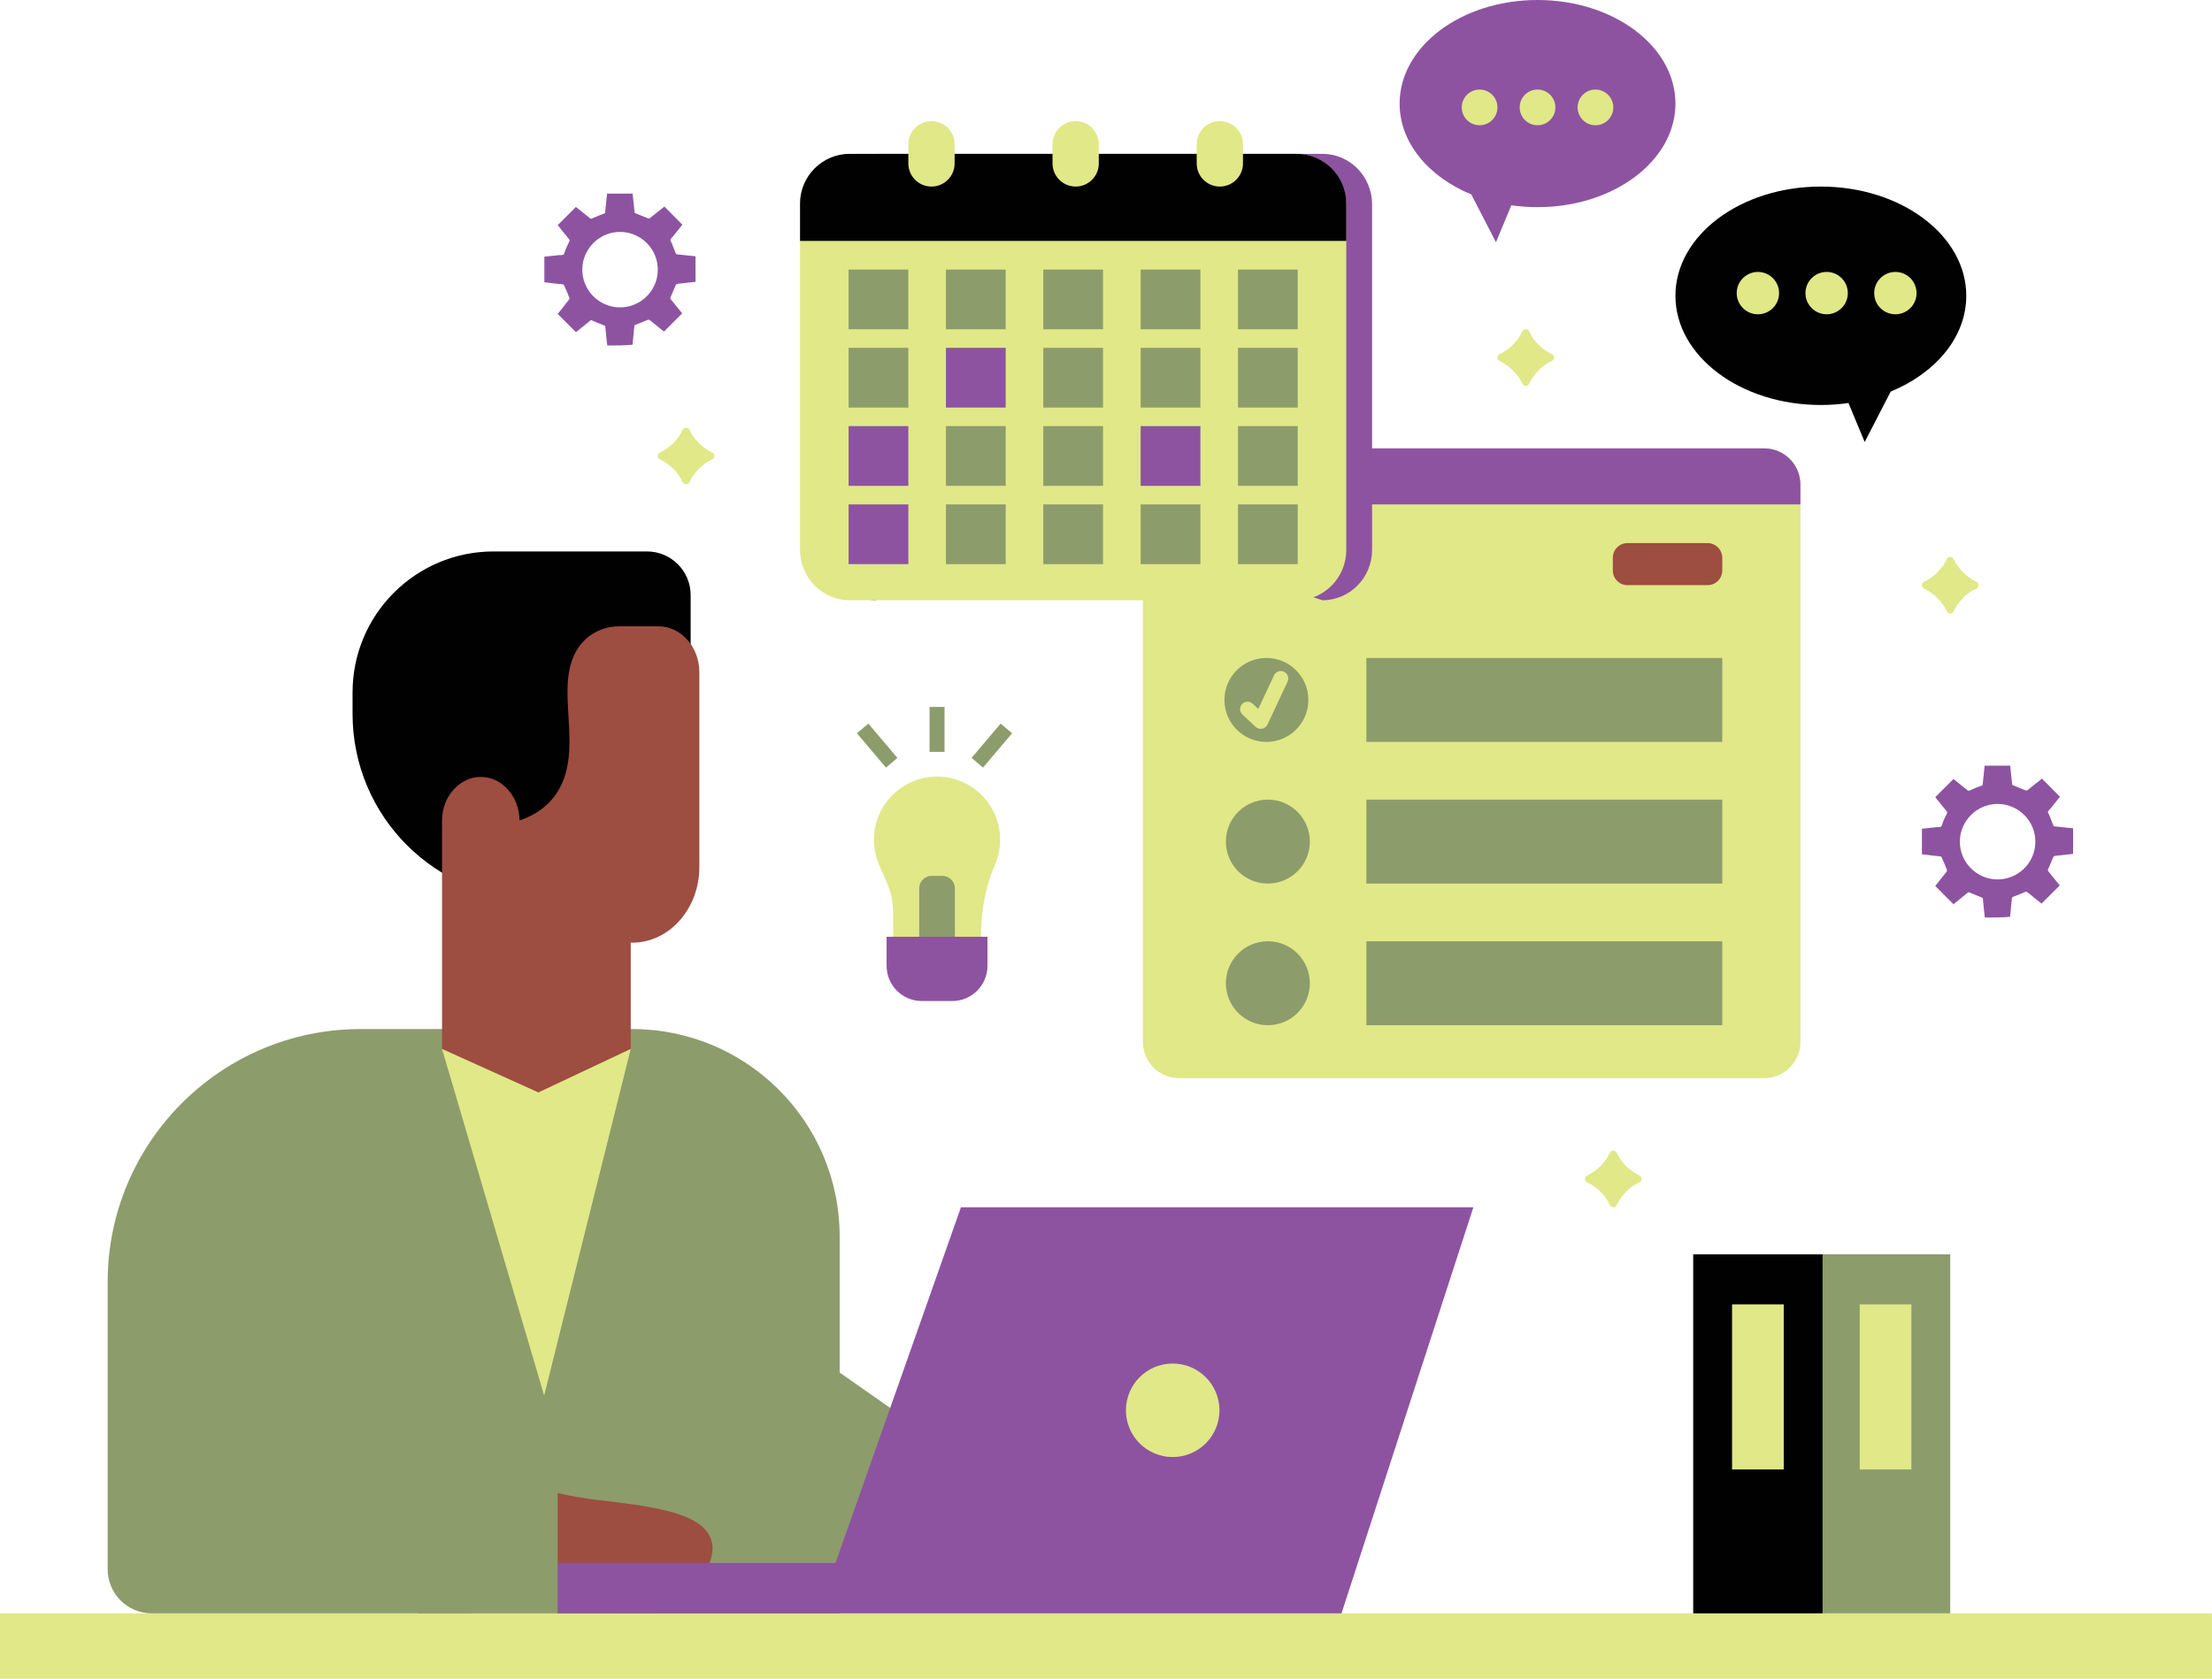 <?xml version="1.0" encoding="UTF-8"?>
<!DOCTYPE svg PUBLIC '-//W3C//DTD SVG 1.0//EN'
          'http://www.w3.org/TR/2001/REC-SVG-20010904/DTD/svg10.dtd'>
<svg height="500.0" preserveAspectRatio="xMidYMid meet" version="1.0" viewBox="0.0 0.0 658.7 500.0" width="658.7" xmlns="http://www.w3.org/2000/svg" xmlns:xlink="http://www.w3.org/1999/xlink" zoomAndPan="magnify"
><g id="change1_1"
  ><path d="M536.134,144.319v166.039c0,5.943-4.824,10.768-10.768,10.768H351.11c-5.955,0-10.768-4.824-10.768-10.768 V144.319c0-5.955,4.812-10.768,10.768-10.768h174.256C531.309,133.551,536.134,138.363,536.134,144.319z M297.83,250.102 c0-11.084-9.594-19.926-20.931-18.676c-8.756,0.965-15.771,8.134-16.576,16.906c-0.292,3.178,0.211,6.209,1.332,8.919 c3.054,7.391,4.324,8.264,4.324,16.262v8.203h26.114v-2.417c0-7.447,1.226-14.908,4.193-21.739 C297.278,255.274,297.83,252.753,297.83,250.102z M658.693,480.531H0V500h658.693V480.531z" fill="#E0E888"
  /></g
  ><g id="change2_1"
  ><path d="M188.252,306.498h-80.797c-41.64,0-75.396,33.756-75.396,75.396v85.505c0,7.253,5.88,13.133,13.133,13.133 h204.847V368.285C250.039,334.161,222.376,306.498,188.252,306.498z M580.75,480.531h-38.527v-106.93h38.527V480.531z" fill="#8D9C6B"
  /></g
  ><g id="change3_1"
  ><path d="M536.134,150.238H408.582v13.541c0,8.287-6.625,15.006-14.807,15.006 c-13.678-4.703-32.07-9.426-54.107-10.762c-34.084-2.066-61.733,4.888-78.94,10.762c-1.01-0.008-6.261-0.133-10.468-4.395 c-2.68-2.716-4.339-6.467-4.339-10.611V60.839c0-8.287,6.636-15.017,14.807-15.017h133.048c8.183,0,14.807,6.73,14.807,15.017 v72.712h116.784c5.943,0,10.768,4.812,10.768,10.768V150.238z M457.853,0c-22.68,0-41.066,13.812-41.066,30.85 c0,11.67,8.627,21.823,21.35,27.065l7.338,14.236c1.526-3.671,3.052-7.342,4.579-11.014c2.526,0.365,5.131,0.563,7.799,0.563 c22.68,0,41.066-13.812,41.066-30.85C498.919,13.812,480.534,0,457.853,0z" fill="#8D53A1"
  /></g
  ><g id="change1_2"
  ><path d="M131.631,312.423c18.73,0,37.461,0,56.191,0c-1.311,56.036-2.622,112.072-3.932,168.108h-43.693 C137.341,424.495,134.486,368.459,131.631,312.423z M386.097,45.821H253.049c-8.172,0-14.807,6.73-14.807,15.017v102.94 c0,8.287,6.636,15.006,14.807,15.006h133.048c8.183,0,14.807-6.719,14.807-15.006V60.839 C400.904,52.551,394.279,45.821,386.097,45.821z" fill="#E0E888"
  /></g
  ><g id="change2_2"
  ><path d="M284.636,433.037l-35.828,32.471c-2.227-20.745-4.453-41.49-6.681-62.235 C256.297,413.194,270.466,423.115,284.636,433.037z M162.042,415.677c-10.137-34.418-20.274-68.836-30.411-103.254 c-2.416,56.036-4.832,112.072-7.247,168.108h70.173l27.742-101.273c-11.492-22.278-22.985-44.557-34.477-66.835 C179.229,346.841,170.635,381.259,162.042,415.677z" fill="#8D9C6B"
  /></g
  ><g id="change3_2"
  ><path d="M299.478,121.388h-17.787v-17.787h17.787V121.388z M270.49,126.918h-17.787v17.787h17.787V126.918z M357.455,126.918h-17.787v17.787h17.787V126.918z M270.49,150.235h-17.787v17.787h17.787V150.235z" fill="#8D53A1"
  /></g
  ><g id="change4_1"
  ><path d="M205.667,177.255v90.658h-45.408c-30.526,0-55.272-24.746-55.272-55.272v-6.406 c0-23.19,18.799-41.989,41.989-41.989h45.681C199.842,164.245,205.667,170.07,205.667,177.255z M386.097,45.821H253.049 c-8.172,0-14.807,6.636-14.807,14.807v11.133h162.663V60.629C400.904,52.457,394.279,45.821,386.097,45.821z M542.223,55.568 c23.916,0,43.304,14.564,43.304,32.53c0,12.305-9.097,23.012-22.513,28.54l-7.738,15.011c-1.609-3.871-3.219-7.743-4.828-11.614 c-2.664,0.385-5.411,0.593-8.224,0.593c-23.916,0-43.304-14.564-43.304-32.53C498.919,70.132,518.307,55.568,542.223,55.568z M542.737,373.601H504.21v106.93h38.527V373.601z" fill="#010101"
  /></g
  ><g id="change5_1"
  ><path d="M166.064,444.713c4.305,0.979,8.221,1.612,11.709,2.028c15.199,1.812,31.242,3.475,34.005,11.828 c0.908,2.744,0.101,5.5-0.691,7.357c-15.008,0.09-30.016,0.182-45.024,0.272C166.064,459.036,166.064,451.875,166.064,444.713z M196.031,186.541h-11.585c-3.558,0-7.024,1.186-9.852,3.649c-0.547,0.547-1.095,1.095-1.642,1.733 c-4.014,5.017-4.196,11.585-3.831,18.517c0.456,8.848,1.642,18.335-3.375,25.815c-1.733,2.645-4.926,6.02-11.037,8.118 c-0.091-7.115-5.108-12.862-11.311-12.953c-6.294-0.182-11.767,5.656-11.767,12.953v33.66v2.737v31.653 c9.566,4.317,19.132,8.634,28.698,12.951c9.164-4.317,18.328-8.634,27.493-12.951c0-10.551,0-21.102,0-31.653h0.456 c11.037,0,19.977-10.125,19.977-22.531v-58.015C208.255,192.653,202.782,186.541,196.031,186.541z M508.491,174.29h-23.846 c-2.415,0-4.372-1.958-4.372-4.372v-3.788c0-2.415,1.958-4.372,4.372-4.372h23.846c2.415,0,4.372,1.958,4.372,4.372v3.788 C512.864,172.332,510.906,174.29,508.491,174.29z" fill="#9E4D41"
  /></g
  ><g id="change2_3"
  ><path d="M270.49,98.071h-17.787V80.284h17.787V98.071z M299.478,80.284h-17.787v17.787h17.787V80.284z M328.467,80.284h-17.787v17.787h17.787V80.284z M357.455,80.284h-17.787v17.787h17.787V80.284z M386.443,80.284h-17.787v17.787 h17.787V80.284z M270.49,103.601h-17.787v17.787h17.787V103.601z M328.467,103.601h-17.787v17.787h17.787V103.601z M357.455,103.601 h-17.787v17.787h17.787V103.601z M386.443,103.601h-17.787v17.787h17.787V103.601z M299.478,126.918h-17.787v17.787h17.787V126.918z M328.467,126.918h-17.787v17.787h17.787V126.918z M386.443,126.918h-17.787v17.787h17.787V126.918z M299.478,150.235h-17.787 v17.787h17.787V150.235z M328.467,150.235h-17.787v17.787h17.787V150.235z M357.455,150.235h-17.787v17.787h17.787V150.235z M386.443,150.235h-17.787v17.787h17.787V150.235z M377.549,238.163c-6.904,0-12.501,5.597-12.501,12.501 s5.597,12.501,12.501,12.501s12.501-5.597,12.501-12.501S384.453,238.163,377.549,238.163z M377.549,280.353 c-6.904,0-12.501,5.597-12.501,12.501s5.597,12.501,12.501,12.501s12.501-5.597,12.501-12.501S384.453,280.353,377.549,280.353z M512.864,195.973H406.887v25.002h105.977V195.973z M512.864,238.163H406.887v25.002h105.977V238.163z M512.864,280.353H406.887 v25.002h105.977V280.353z M377.117,195.973c-6.904,0-12.501,5.597-12.501,12.501c0,6.904,5.597,12.501,12.501,12.501 s12.501-5.597,12.501-12.501C389.618,201.57,384.021,195.973,377.117,195.973z M383.421,203.035l-5.985,12.767 c-0.301,0.643-0.897,1.106-1.593,1.241c-0.141,0.027-0.283,0.041-0.423,0.041c-0.565,0-1.105-0.212-1.518-0.598l-3.915-3.642 c-0.899-0.836-0.95-2.248-0.114-3.147c0.421-0.451,1.015-0.71,1.631-0.71c0.563,0,1.102,0.212,1.515,0.595l1.681,1.564l4.689-10.002 c0.362-0.778,1.155-1.282,2.017-1.282c0.328,0,0.646,0.071,0.944,0.21c0.538,0.252,0.946,0.699,1.148,1.259 C383.702,201.892,383.674,202.497,383.421,203.035z" fill="#8D9C6B"
  /></g
  ><g id="change2_4"
  ><path d="M284.347,282.059h-10.624v-17.474c0-2.047,1.659-3.706,3.706-3.706h3.211c2.047,0,3.706,1.659,3.706,3.706 V282.059z M281.266,210.553h-4.462v13.387h4.462V210.553z M301.379,218.407l-3.405-2.884l-8.653,10.215l3.405,2.884L301.379,218.407 z M263.833,228.622l3.405-2.884l-8.653-10.215l-3.405,2.884L263.833,228.622z" fill="#8D9C6B"
  /></g
  ><g id="change3_3"
  ><path d="M286.162,359.573l-37.354,105.935h-82.744v15.023h77.447h25.212H399.48l39.274-120.958L286.162,359.573 L286.162,359.573z M283.574,298.151h-9.078c-5.786,0-10.477-4.691-10.477-10.477v-8.672h30.033v8.672 C294.052,293.46,289.361,298.151,283.574,298.151z M611.167,255.938c0.404-0.98,0.346-0.98,1.441-1.095 c1.614-0.173,3.17-0.346,4.727-0.519c0-2.536,0-5.072,0-7.608c-1.844-0.173-3.631-0.403-5.476-0.576 c-0.288,0-0.346-0.173-0.461-0.403c-0.346-0.922-0.749-1.902-1.095-2.824c-0.115-0.403-0.519-0.749-0.461-1.095 c0.058-0.346,0.461-0.634,0.749-0.98c0.922-1.153,1.902-2.363,2.824-3.516c-1.787-1.844-3.574-3.631-5.36-5.418 c-0.115,0.115-0.231,0.173-0.346,0.288c-1.326,1.038-2.651,2.133-3.977,3.17c-0.115,0.058-0.404,0.115-0.519,0.058 c-1.268-0.461-2.478-1.038-3.689-1.499c-0.231-0.058-0.346-0.115-0.346-0.403c-0.058-0.692-0.173-1.441-0.231-2.133 c-0.115-1.095-0.231-2.19-0.346-3.343c-2.536,0-5.072,0-7.608,0c-0.173,1.844-0.404,3.689-0.576,5.533 c0,0.231-0.058,0.346-0.288,0.403c-1.153,0.403-2.248,0.865-3.401,1.383c-0.404,0.173-0.634,0.288-0.98-0.115 c-0.231-0.231-0.519-0.403-0.807-0.634c-1.095-0.865-2.19-1.729-3.228-2.594c-1.844,1.844-3.631,3.631-5.418,5.418 c1.095,1.383,2.248,2.824,3.401,4.208c0.173,0.231,0.173,0.403,0.058,0.634c-0.461,0.865-0.807,1.787-1.21,2.651 c-0.173,0.461-0.231,1.038-0.519,1.268c-0.346,0.231-0.922,0.115-1.383,0.173c-1.441,0.173-2.882,0.288-4.323,0.461 c0,2.536,0,5.072,0,7.608c0.173,0,0.288,0.058,0.461,0.058c1.672,0.231,3.401,0.403,5.072,0.576c0.115,0,0.288,0.173,0.346,0.288 c0.576,1.21,1.038,2.421,1.556,3.689c0.058,0.173,0.058,0.404-0.058,0.519c-0.692,0.922-1.383,1.787-2.075,2.651 c-0.461,0.576-0.922,1.153-1.326,1.672c1.844,1.844,3.631,3.631,5.418,5.418c1.383-1.095,2.824-2.248,4.208-3.401 c0.231-0.231,0.403-0.173,0.634-0.058c1.153,0.461,2.306,0.98,3.516,1.441c0.288,0.115,0.404,0.173,0.404,0.461 c0.173,1.844,0.346,3.631,0.576,5.533c2.536,0,5.072,0,7.493-0.231c0-0.115,0.058-0.288,0.058-0.403 c0.173-1.672,0.346-3.401,0.519-5.13c0.058-0.231,0.115-0.346,0.346-0.403c1.21-0.461,2.421-0.98,3.689-1.499 c0.115-0.058,0.346,0,0.461,0.058c0.346,0.231,0.692,0.519,1.038,0.807c1.153,0.922,2.248,1.844,3.285,2.651 c1.844-1.844,3.631-3.631,5.418-5.418c-1.095-1.383-2.248-2.767-3.401-4.208c-0.173-0.231-0.173-0.404-0.058-0.634 C610.302,257.898,610.763,256.918,611.167,255.938z M594.509,261.933c-5.879-0.173-11.009-5.072-10.894-11.47 c0.115-5.995,5.13-11.124,11.47-11.009c6.052,0.115,11.067,5.13,11.009,11.297C606.094,256.918,600.964,262.105,594.509,261.933z M200.951,85.558c0.403-0.98,0.346-0.98,1.441-1.095c1.614-0.173,3.17-0.346,4.726-0.519c0-2.536,0-5.072,0-7.608 c-1.844-0.173-3.631-0.403-5.476-0.576c-0.288,0-0.346-0.173-0.461-0.403c-0.346-0.922-0.749-1.902-1.095-2.824 c-0.115-0.403-0.519-0.749-0.461-1.095c0.058-0.346,0.461-0.634,0.749-0.98c0.922-1.153,1.902-2.363,2.824-3.516 c-1.787-1.844-3.574-3.631-5.36-5.418c-0.115,0.115-0.231,0.173-0.346,0.288c-1.326,1.038-2.651,2.133-3.977,3.17 c-0.115,0.058-0.403,0.115-0.519,0.058c-1.268-0.461-2.479-1.038-3.689-1.499c-0.231-0.058-0.346-0.115-0.346-0.403 c-0.058-0.692-0.173-1.441-0.231-2.133c-0.115-1.095-0.231-2.19-0.346-3.343c-2.536,0-5.072,0-7.608,0 c-0.173,1.844-0.403,3.689-0.576,5.533c0,0.231-0.058,0.346-0.288,0.403c-1.153,0.403-2.248,0.865-3.401,1.383 c-0.403,0.173-0.634,0.288-0.98-0.115c-0.231-0.231-0.519-0.403-0.807-0.634c-1.095-0.865-2.19-1.729-3.228-2.594 c-1.844,1.844-3.631,3.631-5.418,5.418c1.095,1.383,2.248,2.824,3.401,4.208c0.173,0.231,0.173,0.403,0.058,0.634 c-0.461,0.865-0.807,1.787-1.21,2.651c-0.173,0.461-0.231,1.038-0.519,1.268c-0.346,0.231-0.922,0.115-1.383,0.173 c-1.441,0.173-2.882,0.288-4.323,0.461c0,2.536,0,5.072,0,7.608c0.173,0,0.288,0.058,0.461,0.058 c1.672,0.231,3.401,0.403,5.072,0.576c0.115,0,0.288,0.173,0.346,0.288c0.576,1.21,1.038,2.421,1.556,3.689 c0.058,0.173,0.058,0.403-0.058,0.519c-0.692,0.922-1.383,1.787-2.075,2.651c-0.461,0.576-0.922,1.153-1.326,1.672 c1.844,1.844,3.631,3.631,5.418,5.418c1.383-1.095,2.824-2.248,4.208-3.401c0.231-0.231,0.403-0.173,0.634-0.058 c1.153,0.461,2.306,0.98,3.516,1.441c0.288,0.115,0.403,0.173,0.403,0.461c0.173,1.844,0.346,3.631,0.576,5.533 c2.536,0,5.072,0,7.493-0.231c0-0.115,0.058-0.288,0.058-0.403c0.173-1.672,0.346-3.401,0.519-5.13 c0.058-0.231,0.115-0.346,0.346-0.403c1.21-0.461,2.421-0.98,3.689-1.499c0.115-0.058,0.346,0,0.461,0.058 c0.346,0.231,0.692,0.519,1.038,0.807c1.153,0.922,2.248,1.844,3.285,2.651c1.844-1.844,3.631-3.631,5.418-5.418 c-1.095-1.383-2.248-2.767-3.401-4.208c-0.173-0.231-0.173-0.403-0.058-0.634C200.086,87.517,200.548,86.538,200.951,85.558z M184.293,91.552c-5.879-0.173-11.009-5.072-10.894-11.47c0.115-5.995,5.13-11.124,11.47-11.009 c6.052,0.115,11.067,5.13,11.009,11.297C195.879,86.538,190.749,91.725,184.293,91.552z" fill="#8D53A1"
  /></g
  ><g id="change1_3"
  ><path d="M363.138,420.052c0,7.691-6.235,13.927-13.927,13.927c-7.691,0-13.927-6.235-13.927-13.927 c0-7.691,6.235-13.927,13.927-13.927C356.902,406.126,363.138,412.361,363.138,420.052z M277.381,36.075L277.381,36.075 c-3.805,0-6.89,3.085-6.89,6.89v5.712c0,3.805,3.085,6.89,6.89,6.89h0c3.805,0,6.89-3.085,6.89-6.89v-5.712 C284.271,39.16,281.186,36.075,277.381,36.075z M370.138,42.965v5.712c0,3.805-3.085,6.89-6.89,6.89c-3.805,0-6.89-3.085-6.89-6.89 v-5.712c0-3.805,3.085-6.89,6.89-6.89C367.053,36.075,370.138,39.16,370.138,42.965z M327.205,42.965v5.712 c0,3.805-3.085,6.89-6.89,6.89s-6.89-3.085-6.89-6.89v-5.712c0-3.805,3.085-6.89,6.89-6.89S327.205,39.16,327.205,42.965z M445.917,31.989c0,2.936-2.38,5.316-5.316,5.316s-5.316-2.38-5.316-5.316s2.38-5.316,5.316-5.316S445.917,29.054,445.917,31.989z M463.169,31.989c0,2.936-2.38,5.316-5.316,5.316c-2.936,0-5.316-2.38-5.316-5.316s2.38-5.316,5.316-5.316 C460.789,26.674,463.169,29.054,463.169,31.989z M480.421,31.989c0,2.936-2.38,5.316-5.316,5.316s-5.316-2.38-5.316-5.316 s2.38-5.316,5.316-5.316S480.421,29.054,480.421,31.989z M529.781,87.301c0,3.483-2.824,6.307-6.307,6.307s-6.307-2.824-6.307-6.307 c0-3.483,2.824-6.307,6.307-6.307S529.781,83.818,529.781,87.301z M550.251,87.301c0,3.483-2.824,6.307-6.307,6.307 s-6.307-2.824-6.307-6.307c0-3.483,2.824-6.307,6.307-6.307S550.251,83.818,550.251,87.301z M570.721,87.301 c0,3.483-2.824,6.307-6.307,6.307s-6.307-2.824-6.307-6.307c0-3.483,2.824-6.307,6.307-6.307S570.721,83.818,570.721,87.301z M476.603,347.322c1.353-1.353,2.223-2.706,2.803-3.963c0.387-0.87,1.643-0.87,2.03,0c0.58,1.257,1.45,2.61,2.803,3.963 c1.353,1.353,2.803,2.223,3.963,2.803c0.87,0.387,0.87,1.643,0,2.03c-1.257,0.58-2.706,1.45-3.963,2.803 c-1.353,1.353-2.223,2.706-2.803,3.963c-0.387,0.87-1.643,0.87-2.03,0c-0.58-1.257-1.45-2.61-2.803-3.963 c-1.353-1.353-2.803-2.223-3.963-2.803c-0.87-0.387-0.87-1.643,0-2.03C473.8,349.545,475.25,348.675,476.603,347.322z M576.933,170.472c1.353-1.353,2.223-2.706,2.803-3.963c0.387-0.87,1.643-0.87,2.03,0c0.58,1.257,1.45,2.61,2.803,3.963 c1.353,1.353,2.803,2.223,3.963,2.803c0.87,0.387,0.87,1.643,0,2.03c-1.256,0.58-2.706,1.45-3.963,2.803 c-1.353,1.353-2.223,2.706-2.803,3.963c-0.387,0.87-1.643,0.87-2.03,0c-0.58-1.257-1.45-2.61-2.803-3.963 c-1.353-1.353-2.803-2.223-3.963-2.803c-0.87-0.387-0.87-1.643,0-2.03C574.13,172.695,575.579,171.825,576.933,170.472z M450.532,102.686c1.353-1.353,2.223-2.706,2.803-3.963c0.387-0.87,1.643-0.87,2.03,0c0.58,1.257,1.45,2.61,2.803,3.963 c1.353,1.353,2.803,2.223,3.963,2.803c0.87,0.387,0.87,1.643,0,2.03c-1.257,0.58-2.706,1.45-3.963,2.803 c-1.353,1.353-2.223,2.706-2.803,3.963c-0.387,0.87-1.643,0.87-2.03,0c-0.58-1.257-1.45-2.61-2.803-3.963 c-1.353-1.353-2.803-2.223-3.963-2.803c-0.87-0.387-0.87-1.643,0-2.03C447.729,104.909,449.179,104.039,450.532,102.686z M200.495,131.994c1.353-1.353,2.223-2.706,2.803-3.963c0.387-0.87,1.643-0.87,2.03,0c0.58,1.257,1.45,2.61,2.803,3.963 c1.353,1.353,2.803,2.223,3.963,2.803c0.87,0.387,0.87,1.643,0,2.03c-1.257,0.58-2.706,1.45-3.963,2.803 c-1.353,1.353-2.223,2.706-2.803,3.963c-0.387,0.87-1.643,0.87-2.03,0c-0.58-1.257-1.45-2.61-2.803-3.963 c-1.353-1.353-2.803-2.223-3.963-2.803c-0.87-0.387-0.87-1.643,0-2.03C197.692,134.217,199.141,133.347,200.495,131.994z" fill="#E0E888"
  /></g
  ><g id="change1_4"
  ><path d="M531.168,437.672h-15.388v-49.171h15.388V437.672z M569.181,388.501h-15.388v49.171h15.388V388.501z" fill="#E0E888"
  /></g
></svg
>

